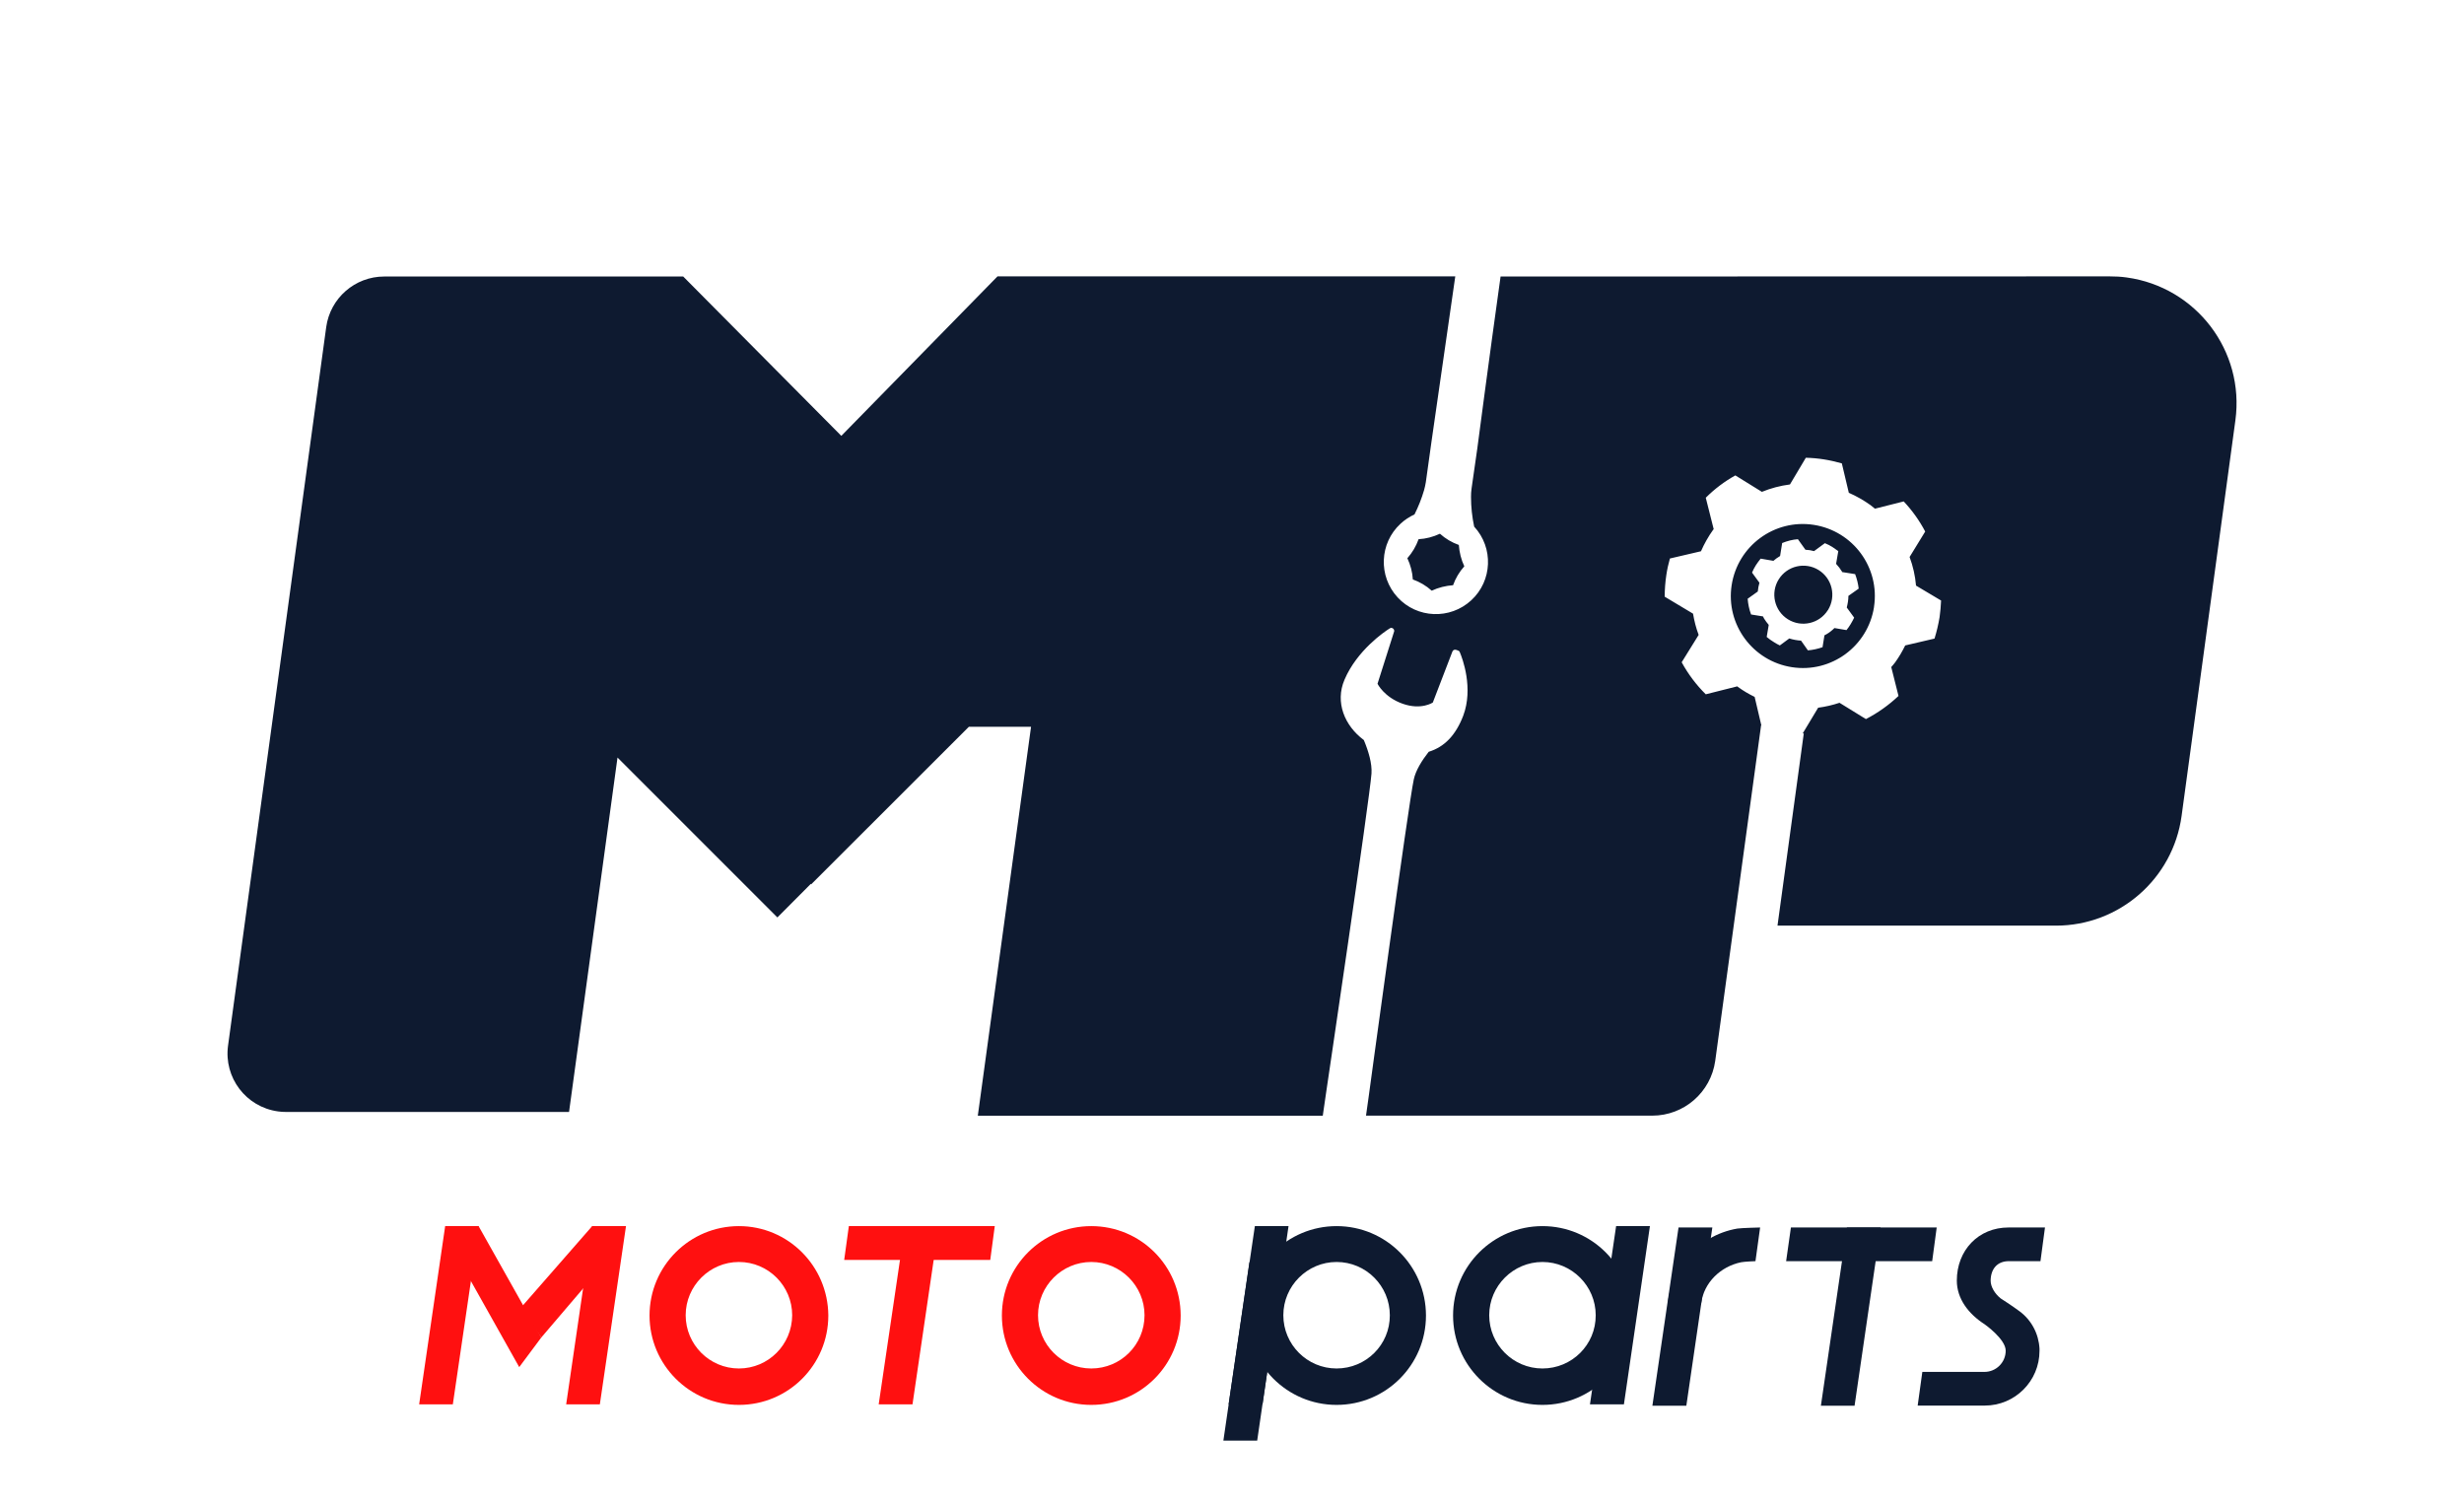 <?xml version="1.0" encoding="utf-8"?>
<!-- Generator: Adobe Illustrator 25.0.1, SVG Export Plug-In . SVG Version: 6.00 Build 0)  -->
<svg version="1.1" id="Layer_1" xmlns="http://www.w3.org/2000/svg" xmlns:xlink="http://www.w3.org/1999/xlink" x="0px" y="0px"
	 viewBox="0 0 1800 1100" style="enable-background:new 0 0 1800 1100;" xml:space="preserve">
<style type="text/css">
	.st0{fill:#FF1010;}
	.st1{fill:#0E1A30;}
</style>
<g>
	<polygon class="st0" points="330.8,1025.9 306.2,1025.9 325.2,895.7 349.9,895.7 	"/>
	<polygon class="st0" points="438.2,1025.9 413.6,1025.9 432.6,895.7 457.3,895.7 	"/>
	<polygon class="st0" points="452.9,909.7 432.6,895.7 380.5,955.3 395.4,977.1 	"/>
	<polygon class="st0" points="349.9,896.2 329.6,910.2 379.3,998.7 395.4,977.1 	"/>
	<polygon class="st0" points="666.6,1025.9 641.9,1025.9 661.1,895.7 685.7,895.7 	"/>
	<polygon class="st0" points="723.4,920.4 616.7,920.4 620.1,895.7 726.7,895.7 	"/>
	<path class="st0" d="M539.8,895.7c-36,0-65.3,29.2-65.3,65.3c0,36,29.2,65.3,65.3,65.3s65.3-29.2,65.3-65.3v-0.1
		C604.8,924.8,575.7,895.7,539.8,895.7z M539.8,999.7c-21.5,0-38.9-17.5-38.9-38.9s17.5-38.9,38.9-38.9c21.5,0,38.9,17.5,38.9,38.9
		C578.6,982.4,561.2,999.7,539.8,999.7L539.8,999.7z"/>
	<path class="st0" d="M797.2,895.7c-36,0-65.3,29.2-65.3,65.3c0,36,29.2,65.3,65.3,65.3s65.3-29.2,65.3-65.3v-0.1
		C862.4,924.8,833.3,895.7,797.2,895.7L797.2,895.7z M797.2,999.7c-21.5,0-38.9-17.5-38.9-38.9s17.5-38.9,38.9-38.9
		s38.9,17.5,38.9,38.9C836.1,982.4,818.7,999.7,797.2,999.7L797.2,999.7z"/>
	<path class="st1" d="M1467.5,921.3h23.1l3.3-24.6h-26.6c-22.1,0-37.8,16.7-37.8,38.8l0,0c0,13.3,8.6,24.4,20.3,31.9
		c0,0,15.4,10.8,15.4,19.3l0,0c0,8.6-7,15.5-15.5,15.5l0,0h-45.4l-3.4,24.6h49c22.1,0,40-17.9,40-40l0,0l0,0v-1.6
		c-0.6-10.8-5.8-20.8-14.6-27.3c-5.2-3.9-13.8-9.4-13.8-9.4c-4.2-3.4-7.3-8.4-7.3-13C1454.3,927,1459,921.3,1467.5,921.3z"/>
	<polygon class="st1" points="1354.8,1026.9 1330.2,1026.9 1349.2,896.7 1373.8,896.7 	"/>
	<polygon class="st1" points="1411.5,921.3 1304.8,921.3 1308.3,896.7 1414.8,896.7 	"/>
	<polygon class="st1" points="918.4,1052.4 893.7,1052.4 912.7,922.1 937.4,922.1 	"/>
	<polygon class="st1" points="922.3,1025.9 897.5,1025.9 916.7,895.7 941.3,895.7 	"/>
	<path class="st1" d="M976.4,895.7c-36,0-65.3,29.2-65.3,65.3c0,36,29.2,65.3,65.3,65.3s65.3-29.2,65.3-65.3v-0.1
		C1041.6,924.8,1012.4,895.7,976.4,895.7z M976.4,999.7c-21.5,0-38.9-17.5-38.9-38.9s17.5-38.9,38.9-38.9
		c21.5,0,38.9,17.5,38.9,38.9C1015.4,982.4,997.9,999.7,976.4,999.7L976.4,999.7z"/>
	<polygon class="st1" points="1186.3,1025.9 1161.5,1025.9 1180.6,895.7 1205.3,895.7 	"/>
	<path class="st1" d="M1126.8,895.7c-36,0-65.3,29.2-65.3,65.3c0,36,29.2,65.3,65.3,65.3c36,0,65.3-29.2,65.3-65.3v-0.1
		C1191.9,924.8,1162.8,895.7,1126.8,895.7z M1126.8,999.7c-21.5,0-38.9-17.5-38.9-38.9s17.5-38.9,38.9-38.9s38.9,17.5,38.9,38.9
		C1165.8,982.4,1148.3,999.7,1126.8,999.7L1126.8,999.7z"/>
	<polygon class="st1" points="1231.9,1026.9 1207.1,1026.9 1226.2,896.7 1250.9,896.7 	"/>
	<path class="st1" d="M1269.1,897.5c-29.4,5.1-51,30.7-51,60.5c0,27.2,24.4-4.2,24.6-5.8c2-15.3,14.2-27,29.2-30.1
		c2.4-0.5,10.5-0.8,10.5-0.8l3.4-24.6C1285.9,896.7,1272.5,897,1269.1,897.5z"/>
</g>
<path class="st1" d="M1335.3,445.7c-6.2,9.9-19.3,12.9-29.2,6.7c-9.9-6.2-12.9-19.3-6.7-29.2c6.2-9.9,19.2-12.9,29.1-6.8
	c10,6.2,13,19.2,6.9,29.2C1335.3,445.6,1335.3,445.7,1335.3,445.7z M1309.1,487.4c-28.7-4.4-48.5-31.2-44.1-59.9
	s31.2-48.5,59.9-44.1s48.5,31.2,44.1,59.9c0,0.1,0,0.1,0,0.2C1364.5,472.1,1337.8,491.8,1309.1,487.4L1309.1,487.4z M1351.9,456
	c1-1.6,1.8-3.2,2.6-4.8l-5.4-7.4c0.7-2.8,1.2-5.6,1.2-8.5l7.5-5.3c-0.4-3.6-1.3-7.2-2.6-10.6l-9.5-1.5v-0.2c-1.3-2.1-2.7-4-4.4-5.8
	l1.6-9.3l-4-2.8c-1.8-1.2-3.8-2.2-5.8-3l-7.9,5.8c-2.1-0.6-4.2-0.9-6.3-1l-5.5-7.7c-4,0.3-7.8,1.3-11.5,2.8l-1.5,9.4
	c-0.1,0.1-0.2,0.1-0.2,0.2c-1.7,1-3.2,2.1-4.7,3.4l-9.3-1.6c-1.2,1.5-2.4,3.1-3.5,4.8s-2,3.5-2.8,5.4l5.4,7.4
	c-0.6,2.1-1,4.2-1.2,6.4l-7.4,5.3c0.3,3.9,1.1,7.8,2.5,11.5l8.7,1.4l0.8,1.6c1,1.6,2.2,3.2,3.4,4.6l-1.5,8.8
	c1.7,1.4,3.4,2.7,5.3,3.8c1.4,0.9,2.8,1.7,4.3,2.4l6.9-5.1c2.8,0.9,5.7,1.4,8.6,1.6l5,7.1c3.7-0.3,7.2-1.1,10.7-2.3l1.4-8.7l1.5-0.8
	c2.1-1.2,4.1-2.8,5.8-4.5l8.8,1.5C1350,458.9,1351,457.5,1351.9,456L1351.9,456z M1096.2,202c-8.7,62.2-17,125.6-17,125.6l0,0
	l-4.2,29.3c-0.3,2-0.4,4.1-0.4,6.1c0,7.3,0.8,14.6,2.3,21.7c14.3,15.5,13.3,39.6-2.1,53.8c-15.5,14.3-39.6,13.3-53.8-2.1
	c-14.3-15.5-13.3-39.6,2.1-53.8c3-2.8,6.5-5.1,10.2-6.8c2.9-5.7,5.2-11.6,7-17.7c0.5-1.9,1-3.9,1.3-5.9l4.1-29.4l17.4-120.9H728.7
	L614.6,318.4L499.1,202H280.7c-21.4,0-39.5,15.8-42.4,37l-71.7,524.8c-3.2,23.4,13.1,44.9,36.5,48.1c2,0.3,3.9,0.4,5.9,0.4h206.7
	l35.4-258.9l116.8,116.8l24.4-24.5l0.3,0.3l115.2-115.1h45.4l-38.9,284.2h252l2.6-17.9c0,0,31.7-213.9,33-232.1
	c0.5-7.4-2.2-16.4-5.6-24.5c-14-10.4-21.2-27.6-14.1-44.1c9.1-21.4,29.2-35.1,33.1-37.5c0.4-0.3,0.9-0.4,1.4-0.3
	c1.1,0.2,1.9,1.2,1.8,2.4c0,0.1,0,0.2-0.1,0.3l-12.1,38.1c0,0,4.8,9.8,18.4,14.6s22-0.9,22-0.9L1061,476l0,0
	c0.4-1.1,1.5-1.6,2.6-1.3l1.5,0.5c0.6,0.2,1.1,0.6,1.3,1.2c2,4.6,10.1,26.4,2.5,46.5c-5.4,14-13.5,22.7-25.2,26.3
	c-5,6.4-9.5,13.6-10.9,20.2c-3.9,17.9-33,232.1-33,232.1l0,0l-1.9,13.5H1207c23.2,0,42.8-17.1,46-40l33.5-245.1h0.2l-4.9-20.8
	c-4.3-2.1-8.4-4.5-12.2-7.3l-0.5-0.4l-23,5.8c-7-6.9-12.9-14.8-17.6-23.4l12.4-20c-1.9-5-3.2-10.2-4.1-15.5l-20.7-12.4
	c0-5.3,0.4-10.6,1.2-15.9c0.6-4.1,1.5-8.1,2.6-12l22.7-5.3c2.4-5.5,5.4-10.8,8.9-15.7l0.4-0.4l-5.8-23c6.4-6.4,13.7-11.9,21.6-16.3
	l19.4,12c6.6-2.7,13.5-4.5,20.5-5.4l11.6-19.5c4.5,0.1,8.9,0.5,13.3,1.2s8.7,1.7,13,2.9l5.1,21.5c5.5,2.4,10.8,5.4,15.7,8.9l3.4,2.7
	l21-5.3c6.2,6.6,11.5,14,15.7,22l-11.4,18.6c2.5,6.7,4.1,13.8,4.7,20.9l18.3,10.9c-0.2,4-0.5,8.1-1.1,12.2
	c-0.9,5.3-2.1,10.5-3.7,15.6l-21.4,5c-2.1,4.3-4.5,8.4-7.3,12.3c-0.9,1.2-1.9,2.4-2.9,3.5l5.3,21.1c-7.1,6.7-15.1,12.4-23.8,16.9
	l-19.3-11.9c-5.1,1.7-10.3,2.9-15.6,3.6l-11.3,18.8h0.8l-19.2,140.4h203.4c46.3,0,85.5-34.2,91.8-80.1l39.3-289
	c6.9-50.7-28.6-97.4-79.4-104.4c-4.2-0.6-8.4-0.8-12.5-0.8L1096.2,202z M1028.1,407.8c2.3,4.9,3.7,10.1,4,15.5
	c5.1,1.8,9.8,4.6,13.8,8.2c4.9-2.3,10.2-3.6,15.6-4c1.8-5.1,4.6-9.8,8.2-13.8c-2.3-4.9-3.6-10.2-4-15.6c-5.1-1.8-9.8-4.6-13.8-8.2
	c-4.9,2.3-10.2,3.7-15.6,4C1034.5,399,1031.7,403.7,1028.1,407.8L1028.1,407.8z"/>
</svg>
